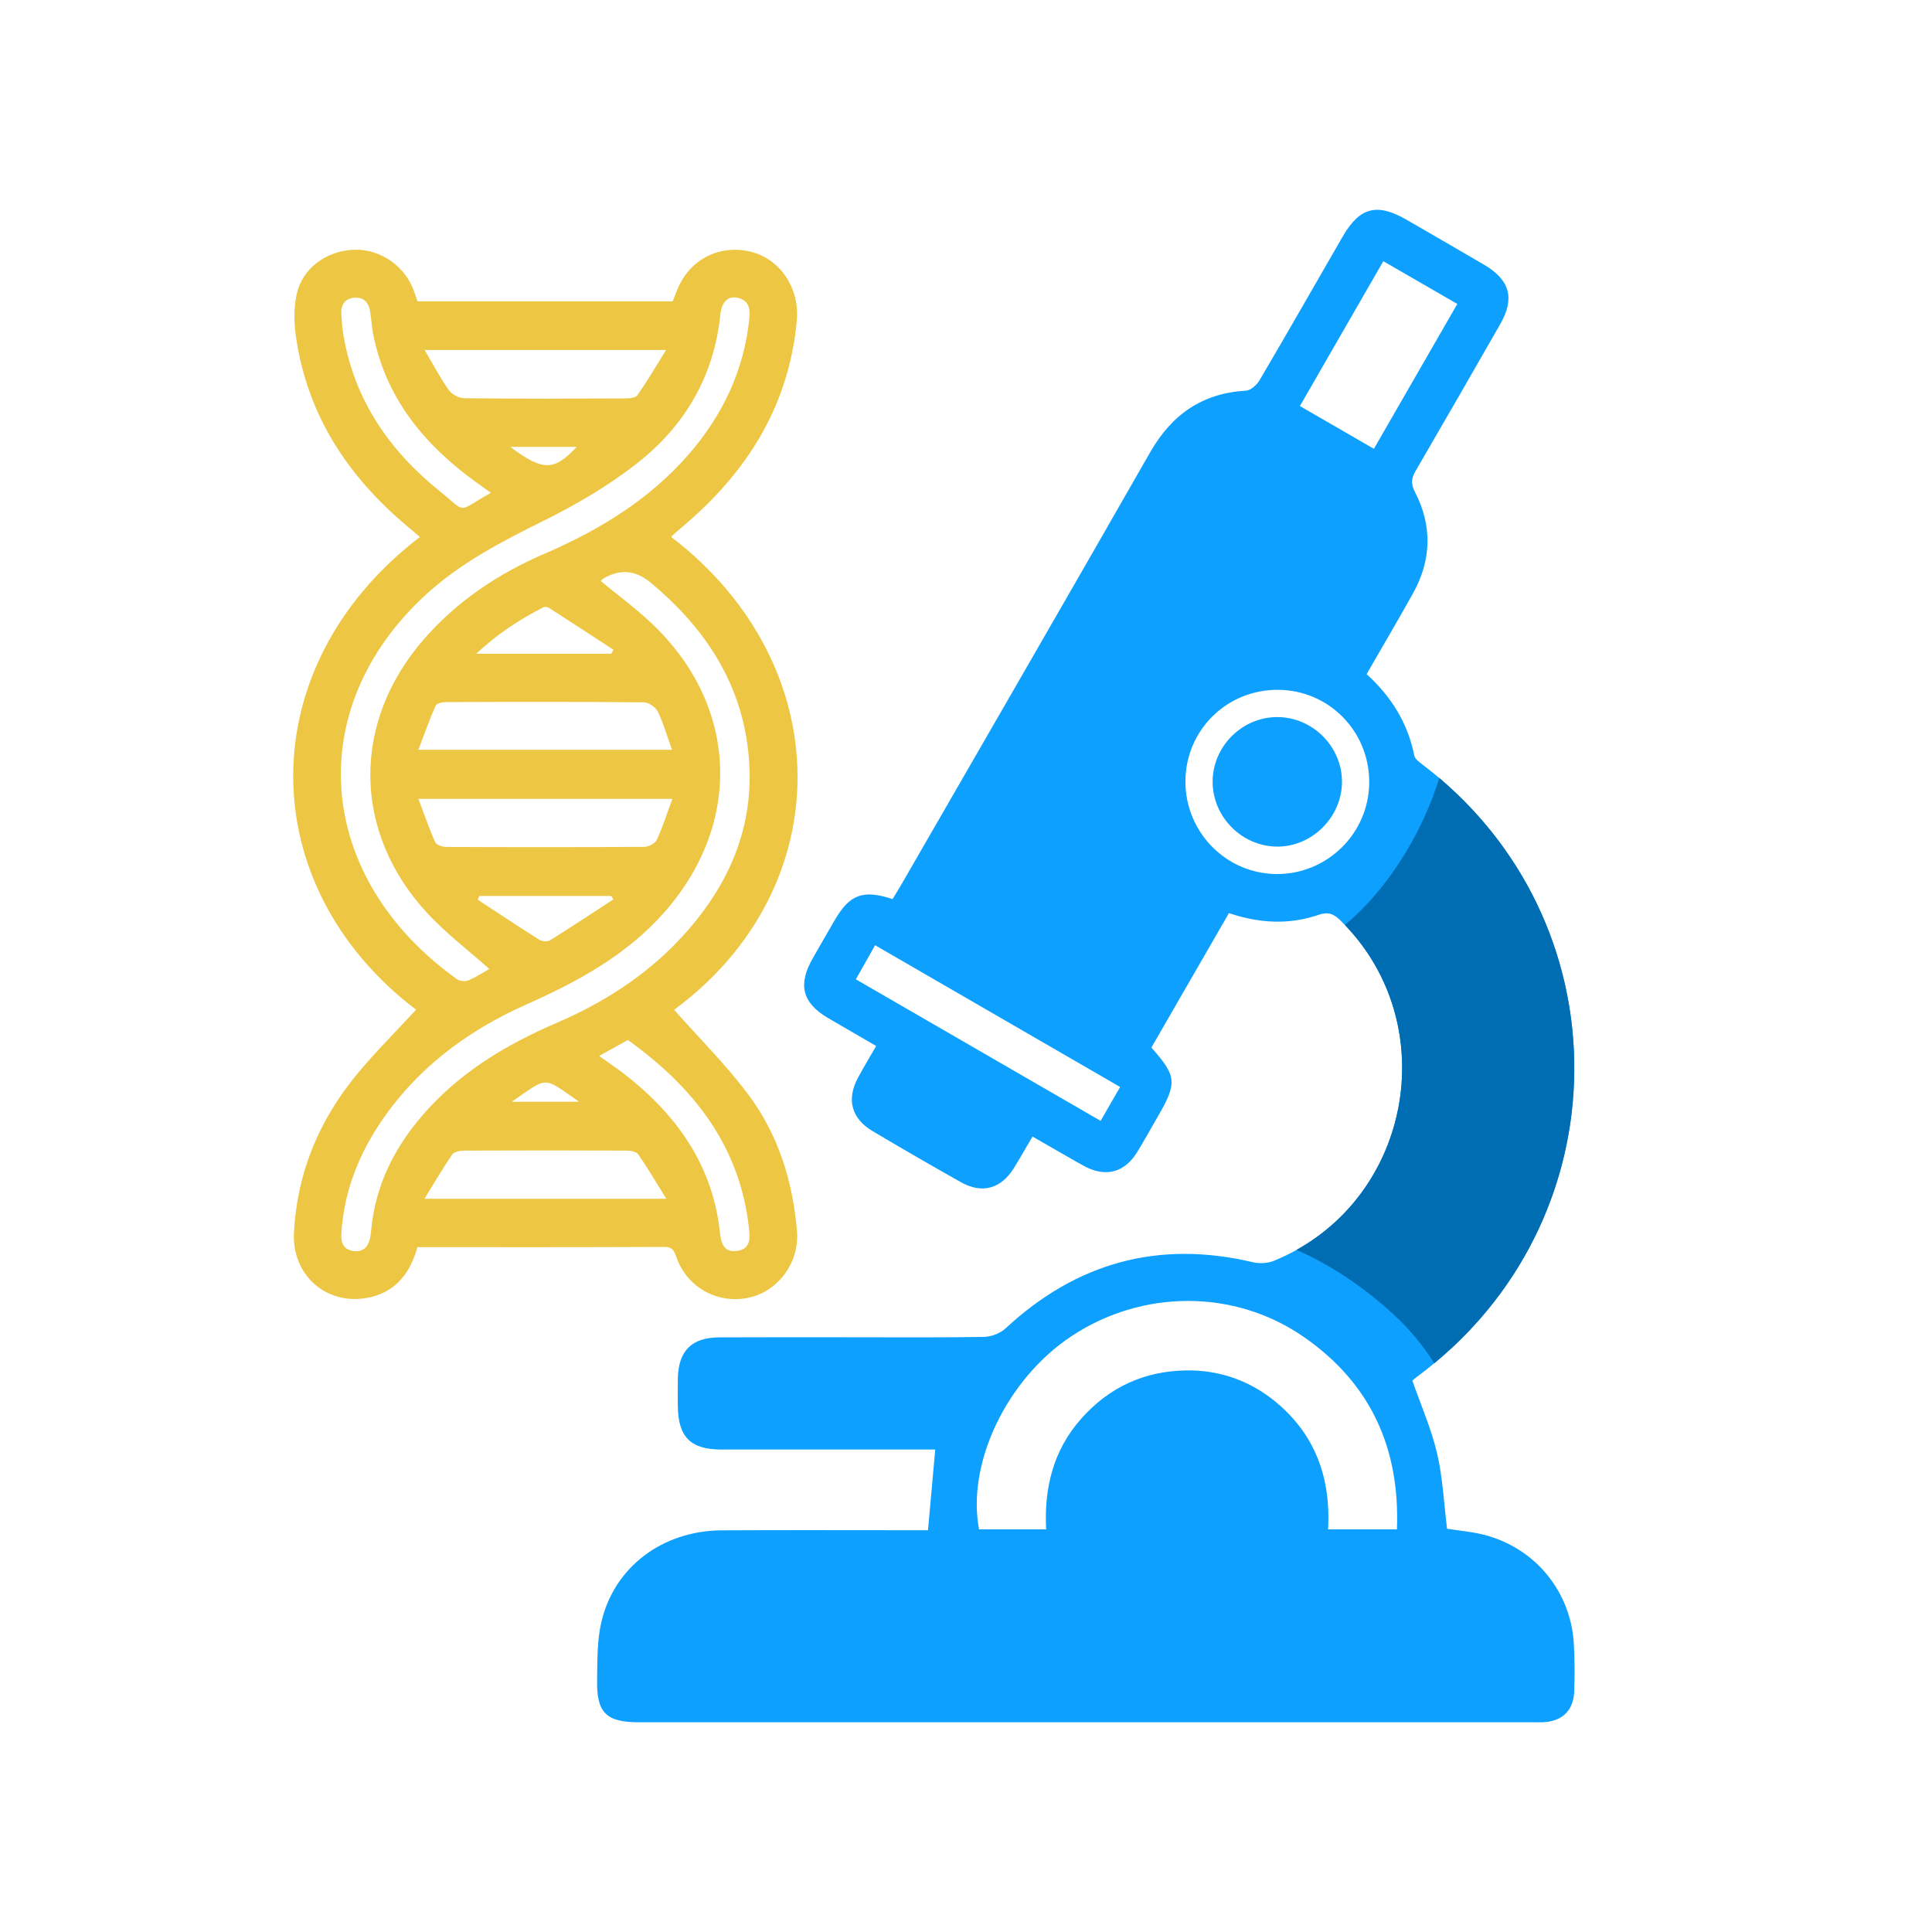 <svg xmlns="http://www.w3.org/2000/svg" id="Layer_2" viewBox="0 0 400 400"><defs><style>.cls-1{fill:#0da0ff;}.cls-1,.cls-2,.cls-3,.cls-4{stroke-width:0px;}.cls-2{fill:none;}.cls-3{fill:#006cb2;}.cls-4{fill:#edc743;}</style></defs><g id="Layer_1-2"><path class="cls-1" d="M292.42,285.85c1.83,5.26,3.95,10.06,5.12,15.08,1.17,5.03,1.4,10.27,2.06,15.58,2.43.39,5.17.6,7.8,1.29,10.52,2.76,17.86,11.77,18.45,22.61.18,3.26.19,6.55.07,9.82-.15,3.94-2.51,6.16-6.43,6.34-.71.03-1.43.01-2.14.01-61.68,0-123.35,0-185.03,0-6.8,0-8.82-1.94-8.7-8.76.07-3.97-.02-8.05.86-11.88,2.63-11.49,12.66-19.03,24.96-19.1,13.07-.07,26.14-.02,39.21-.02,1.11,0,2.22,0,3.48,0,.5-5.55.98-10.9,1.5-16.71-.84,0-1.89,0-2.94,0-13.79,0-27.57,0-41.36,0-6.32,0-8.91-2.58-8.99-8.91-.02-1.94-.04-3.89,0-5.83.13-5.7,2.85-8.45,8.56-8.48,9.09-.05,18.18-.02,27.26-.02,9.19,0,18.38.08,27.57-.08,1.52-.03,3.37-.74,4.48-1.78,14.68-13.62,31.66-18.3,51.19-13.68,1.36.32,3.06.23,4.34-.29,28.4-11.6,35.67-49.04,13.76-70.49-1.39-1.37-2.53-1.82-4.54-1.13-6.08,2.08-12.25,1.75-18.52-.37-5.4,9.36-10.74,18.62-16.06,27.84,5.23,5.87,5.36,7.29,1.44,14.09-1.43,2.48-2.82,4.98-4.3,7.43-2.67,4.42-6.68,5.46-11.25,2.91-3.46-1.93-6.87-3.93-10.5-6.01-1.36,2.3-2.55,4.42-3.83,6.49-2.66,4.32-6.62,5.43-11,2.96-6.13-3.46-12.24-6.98-18.29-10.58-4.37-2.6-5.42-6.56-3.03-11.02,1.15-2.14,2.41-4.22,3.78-6.6-3.44-2-6.68-3.87-9.92-5.76-5.35-3.14-6.34-6.87-3.25-12.32,1.51-2.67,3.05-5.32,4.59-7.97,3.09-5.33,5.85-6.39,11.97-4.36.57-.94,1.21-1.95,1.8-2.97,17.19-29.83,34.44-59.62,51.52-89.51,4.48-7.84,10.79-12.27,19.87-12.79.99-.06,2.24-1.21,2.81-2.18,5.8-9.86,11.47-19.8,17.19-29.71,3.49-6.05,7.07-7.03,13.13-3.55,5.4,3.1,10.78,6.23,16.15,9.37,5.35,3.13,6.41,6.95,3.35,12.29-5.79,10.11-11.59,20.21-17.45,30.27-.89,1.53-1.15,2.67-.24,4.43,3.66,7.04,3.47,14.17-.4,21.1-3.09,5.53-6.3,10.98-9.58,16.67,5.05,4.59,8.54,10.09,9.87,16.86.13.67.95,1.29,1.58,1.77,42.5,32.21,41.95,95.12-1.03,126.86-.41.3-.78.64-.96.79ZM216.59,316.64c-.44-8.61,1.49-16.37,7.2-22.85,5.8-6.58,13.15-9.95,21.84-10.06,6.95-.09,13.26,2.15,18.64,6.64,8.13,6.79,11.27,15.73,10.7,26.27h14.25c.65-16.84-5.48-30.25-19.24-39.81-14.37-9.98-33.44-9.92-48.14-.19-13.35,8.83-21.74,26.26-19.14,40h13.88ZM286.4,54.08c-5.83,10.13-11.51,19.99-17.27,29.99,5.23,3.02,10.16,5.87,15.32,8.85,5.81-10.08,11.49-19.95,17.27-29.99-5.25-3.03-10.17-5.87-15.32-8.85ZM264.61,142.82c-10.61-.06-19.12,8.32-19.18,18.88-.06,10.56,8.39,19.19,18.86,19.26,10.5.07,19.13-8.44,19.19-18.94.06-10.6-8.33-19.14-18.87-19.2ZM231.91,225.05c-17.02-9.85-33.76-19.53-50.73-29.35-1.37,2.43-2.64,4.68-3.98,7.06,17.07,9.87,33.81,19.55,50.67,29.3,1.38-2.39,2.6-4.5,4.04-7.01Z"></path><path class="cls-4" d="M86.42,258.22c-1.58,5.71-4.84,9.54-10.59,10.52-8.43,1.44-15.4-4.85-14.97-13.48.61-12.38,5.18-23.28,12.98-32.77,3.88-4.71,8.24-9.02,12.31-13.44-33.8-25.66-34.32-70.99.79-97.88-.95-.8-1.85-1.56-2.75-2.32-12.22-10.3-20.55-22.92-22.89-38.99-.43-2.97-.52-6.2.16-9.09,1.22-5.26,6.01-8.69,11.46-9.05,5.23-.34,10.36,2.84,12.47,7.75.4.92.68,1.89,1.05,2.92h52.82c.25-.64.53-1.28.77-1.93,2.37-6.46,8.5-9.87,15.12-8.41,6.29,1.38,10.44,7.55,9.82,14.32-1.53,16.69-9.39,29.99-21.68,40.95-1.37,1.22-2.77,2.41-4.15,3.61-.07.06-.09.18-.13.27,34.72,26.61,34.73,72.68.56,97.87,5.08,5.74,10.6,11.23,15.24,17.38,6.28,8.33,9.35,18.08,10.2,28.49.52,6.36-3.82,12.35-9.89,13.71-6.27,1.41-12.56-1.89-14.91-7.9-.52-1.34-.64-2.6-2.69-2.59-16.95.08-33.89.05-51.11.05ZM101.31,200.61c-4.33-3.85-8.91-7.32-12.77-11.47-15.63-16.82-15.79-39.67-.68-56.91,6.87-7.83,15.31-13.46,24.79-17.55,11.37-4.91,21.77-11.19,29.99-20.67,7-8.09,11.41-17.34,12.5-28.09.19-1.9-.01-3.53-2.1-4.18-2.1-.66-3.61.55-3.9,3.38-1.3,12.85-7.43,23.16-17.38,30.91-5.9,4.6-12.5,8.47-19.21,11.79-8.73,4.32-17.28,8.75-24.5,15.41-25.56,23.55-22.83,58.43,6.54,79.49.58.42,1.72.53,2.38.26,1.58-.66,3.02-1.63,4.35-2.37ZM124.4,120.32c3.46,2.85,7,5.46,10.2,8.44,18.17,16.91,19.37,41.39,3.04,60.01-7.88,8.98-18.04,14.47-28.76,19.24-12.45,5.55-23.03,13.54-30.58,25.12-4.42,6.79-7.15,14.2-7.63,22.36-.11,1.86.51,3.27,2.54,3.53,1.99.25,3.03-.87,3.41-2.72.1-.5.18-1.01.22-1.52.82-9.2,4.72-17.04,10.68-23.93,7.59-8.78,17.24-14.57,27.76-19.09,9.57-4.12,18.24-9.63,25.41-17.25,10.69-11.38,16.27-24.67,14.03-40.51-1.96-13.88-9.46-24.58-20-33.37q-4.67-3.9-9.84-.83c-.17.1-.28.29-.5.52ZM86.63,165.4c1.22,3.23,2.22,6.17,3.48,8.98.25.56,1.48.96,2.26.97,13.66.06,27.33.07,40.99-.02.9,0,2.25-.68,2.6-1.41,1.22-2.63,2.1-5.43,3.25-8.52h-52.57ZM139.13,155.23c-1.07-2.99-1.79-5.55-2.94-7.9-.45-.92-1.89-1.91-2.89-1.92-13.67-.13-27.34-.1-41.01-.05-.72,0-1.89.26-2.1.73-1.27,2.89-2.32,5.87-3.57,9.14h52.51ZM87.89,248.19h50.06c-2.14-3.44-3.87-6.39-5.81-9.19-.39-.56-1.6-.78-2.44-.78-11.22-.05-22.43-.05-33.65,0-.83,0-2.02.25-2.42.81-1.93,2.8-3.65,5.75-5.75,9.16ZM87.91,72.46c1.9,3.21,3.29,5.91,5.05,8.35.63.88,2.11,1.63,3.21,1.64,11.11.12,22.21.09,33.32.04.85,0,2.11-.13,2.49-.68,2-2.87,3.77-5.89,5.93-9.35h-50.01ZM124.05,218.63c1.94,1.39,3.56,2.46,5.09,3.64,10.83,8.39,18.37,18.8,19.91,32.83.25,2.26.77,4.27,3.54,3.89,2.73-.37,2.73-2.48,2.48-4.7-1.9-17.15-11.55-29.24-25.07-38.97-1.96,1.09-3.82,2.12-5.95,3.3ZM101.63,102.02c-1.2-.86-2.2-1.56-3.18-2.27-10.66-7.73-18.61-17.36-21.21-30.68-.29-1.5-.36-3.04-.6-4.55-.29-1.85-1.32-3.05-3.29-2.88-1.97.17-2.81,1.49-2.68,3.41.09,1.42.19,2.86.42,4.26,2.26,13.48,9.51,23.97,19.91,32.35,5.85,4.72,3.37,4.44,10.62.37ZM126.56,135.34c.15-.27.29-.55.44-.82-4.45-2.9-8.89-5.81-13.36-8.68-.29-.19-.86-.25-1.16-.09-4.92,2.5-9.5,5.49-13.89,9.6h27.98ZM126.98,186.21c-.14-.24-.28-.48-.42-.71h-27.33c-.11.26-.22.51-.32.77,4.23,2.78,8.45,5.59,12.73,8.29.56.35,1.68.47,2.2.14,4.43-2.76,8.78-5.64,13.15-8.49ZM105.95,228.11h13.95c-7.7-5.35-6.27-5.25-13.95,0ZM105.65,92.52c6.78,5.08,9.05,5.02,13.75,0h-13.75Z"></path><path class="cls-1" d="M264.42,148.46c7.33-.01,13.46,6.13,13.42,13.45-.03,7.31-6.26,13.47-13.52,13.37-7.21-.09-13.2-6.11-13.26-13.32-.07-7.33,6.03-13.49,13.36-13.5Z"></path><path class="cls-3" d="M298,161.08c-3.23,10.4-9.18,20.34-16.24,27.4-1.05,1.05-2.17,2.05-3.31,3.03,19.52,20.34,14.05,53.88-10.02,67.26,7.3,3.24,14.04,7.8,20.1,13.37,3.29,3.02,6.08,6.42,8.43,10.1,38.21-31.54,38.73-89.18,1.03-121.17Z"></path><rect class="cls-2" width="400" height="400"></rect></g></svg>